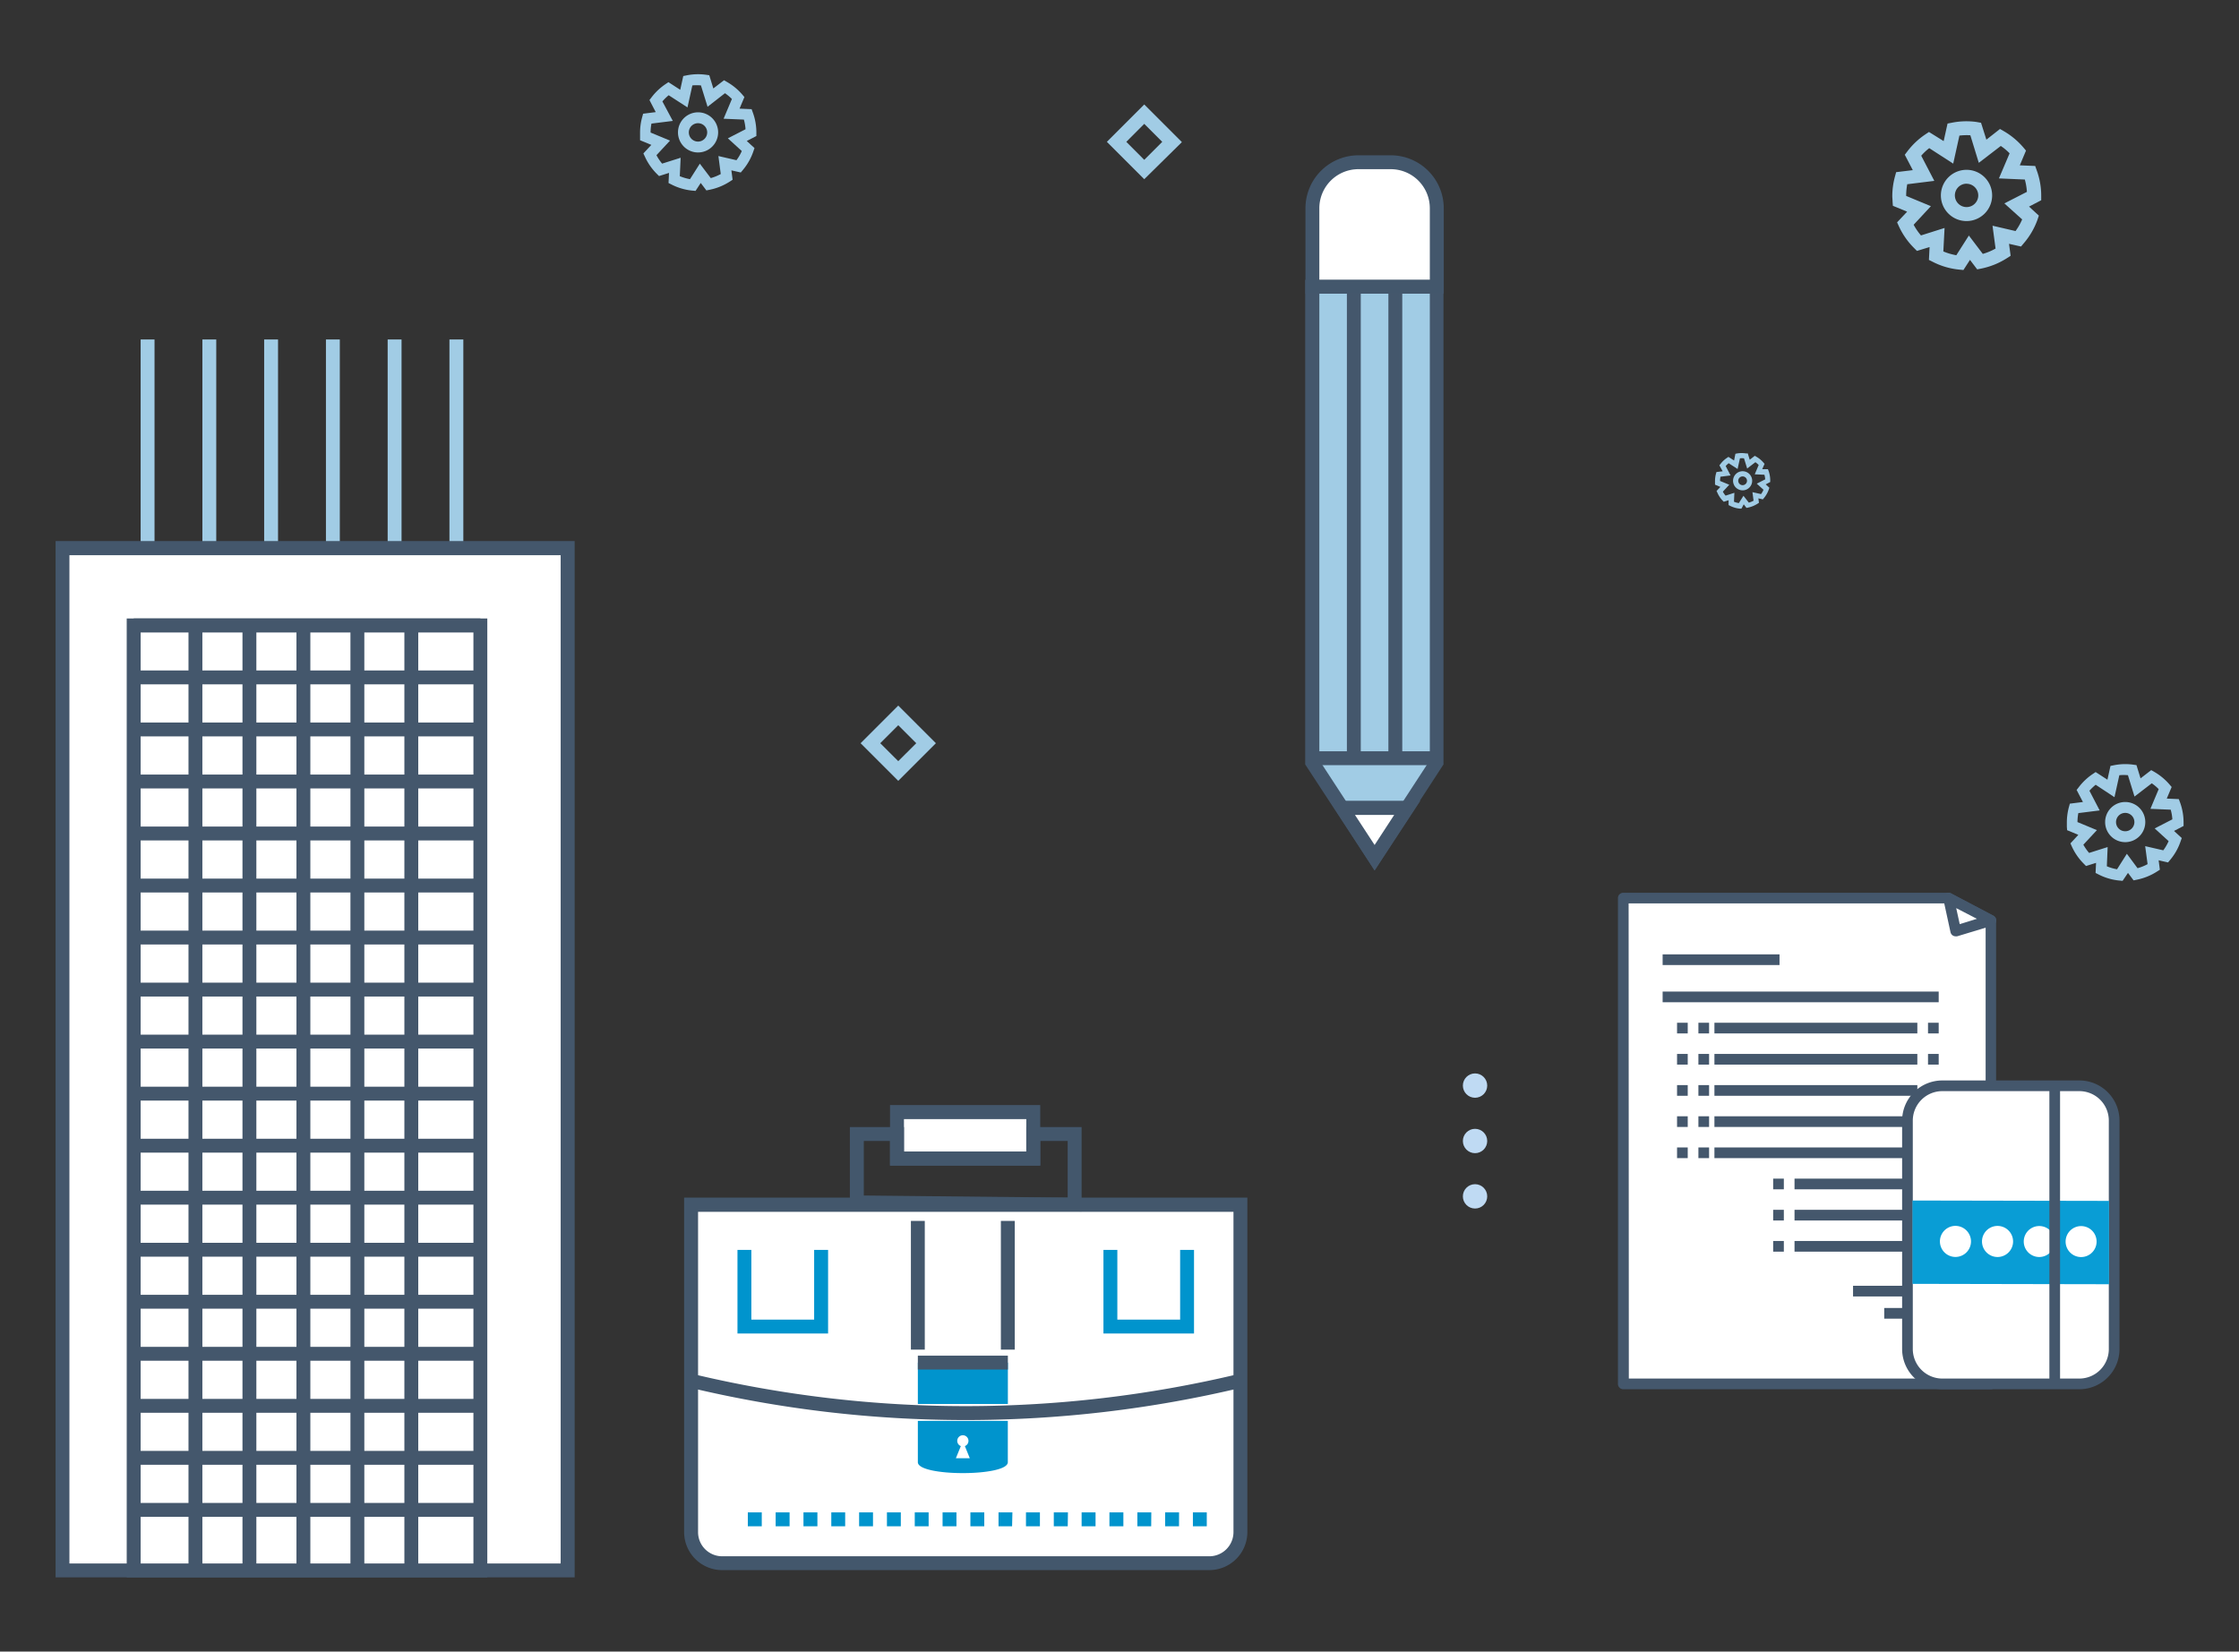 <?xml version="1.0" encoding="UTF-8"?> <svg xmlns="http://www.w3.org/2000/svg" id="e8a974e5-830b-4794-af6b-6f30ca790fbb" data-name="Layer 1" viewBox="0 0 419.31 309.37"><rect x="0" y="0" width="419.31" height="309.37" fill="#333333" stroke="none"/> <defs> <style>.bb7e6113-798f-418b-bdb7-a2cf4b9d379f{fill:#a1cce5;}.a1112f73-429d-41e2-94fe-877866d2efea{fill:#bfdaf3;}.ea7408fe-e048-4ee9-8d8f-5d65f6b6ed07{fill:#fff;}.b6878643-e65c-45e0-a342-3a0ffa4580c9{fill:#44576c;}.ab6dd4d4-8352-4b95-bda0-480f321bbb21{fill:#099dd5;}.b8cba373-5f75-4646-a3be-18f82b90ef3c{fill:#43576c;}.a92a2935-0d29-4ade-b68d-4f95a4299cc2{fill:#0094cd;}</style> </defs> <title>question</title> <path class="bb7e6113-798f-418b-bdb7-a2cf4b9d379f" d="M214.29,33.57l-7-7,7-7,7.05,7.05Zm-3.36-7,3.36,3.37,3.37-3.37-3.37-3.37Z"></path> <path class="bb7e6113-798f-418b-bdb7-a2cf4b9d379f" d="M367.7,50.58l-.8-.08A13.72,13.72,0,0,1,362,49.07l-.76-.38.12-2.41L359,47l-.56-.56a13.85,13.85,0,0,1-2.8-4l-.36-.79,1.88-2-2.67-1.1-.06-.8c0-.35-.05-.69-.05-1a14.08,14.08,0,0,1,.49-3.65l.23-.85,3.12-.38-1.5-2.88.5-.66a14.06,14.06,0,0,1,3.31-3.13l.72-.48L364,26.43l.73-3.29.84-.16a13.79,13.79,0,0,1,4.54-.14L371,23l1,3.16,2.55-2,.75.43a14.14,14.14,0,0,1,3.6,3l.52.62-1.16,2.76,2.88.12.29.82a13.8,13.8,0,0,1,.84,4.76l0,.84-2.28,1.19,1.84,1.69-.27.8A14,14,0,0,1,379,45.57l-.51.61-2.25-.51.3,2.24-.69.45a14.16,14.16,0,0,1-4.77,1.94l-.8.16-1.35-1.78Zm-3.76-3.48a11.47,11.47,0,0,0,2.43.71l2.35-3.69,2.61,3.44a11,11,0,0,0,2.39-1l-.57-4.28,4.31,1a10.94,10.94,0,0,0,1.24-2.18l-3.33-3,4.22-2.16a11.16,11.16,0,0,0-.39-2.31l-4.85-.21,2-4.7a10.32,10.32,0,0,0-1.65-1.38l-4.12,3.16L369,25.34a11.65,11.65,0,0,0-2.05.06l-1.16,5.25-4.49-2.9a10.09,10.09,0,0,0-1.5,1.42l2.45,4.71-5.07.63a11.73,11.73,0,0,0-.2,2.13v.06l4.63,1.92-3.23,3.48a11.11,11.11,0,0,0,1.37,2l4.42-1.4Z"></path> <path class="bb7e6113-798f-418b-bdb7-a2cf4b9d379f" d="M368.29,41.41a4.8,4.8,0,1,1,4.79-4.8A4.8,4.8,0,0,1,368.29,41.41Zm0-7a2.19,2.19,0,1,0,2.19,2.19A2.2,2.2,0,0,0,368.29,34.42Z"></path> <circle class="a1112f73-429d-41e2-94fe-877866d2efea" cx="276.24" cy="224.1" r="2.28"></circle> <circle class="a1112f73-429d-41e2-94fe-877866d2efea" cx="276.24" cy="213.73" r="2.28"></circle> <circle class="a1112f73-429d-41e2-94fe-877866d2efea" cx="276.24" cy="203.35" r="2.28"></circle> <polygon class="ea7408fe-e048-4ee9-8d8f-5d65f6b6ed07" points="304.04 168.23 304.04 259.23 372.86 259.23 372.86 172.41 364.92 168.23 304.04 168.23"></polygon> <path class="b6878643-e65c-45e0-a342-3a0ffa4580c9" d="M372.86,260.23H304a1,1,0,0,1-1-1v-91a1,1,0,0,1,1-1h60.88a1.12,1.12,0,0,1,.47.11l7.93,4.18a1,1,0,0,1,.54.89v86.82A1,1,0,0,1,372.86,260.23Zm-67.82-2h66.82V173l-7.19-3.78H305Z"></path> <polygon class="ea7408fe-e048-4ee9-8d8f-5d65f6b6ed07" points="364.92 168.23 372.86 172.41 366.26 174.4 364.92 168.23"></polygon> <path class="b6878643-e65c-45e0-a342-3a0ffa4580c9" d="M366.26,175.39a1,1,0,0,1-.51-.13,1,1,0,0,1-.47-.65l-1.34-6.17a1,1,0,0,1,1.45-1.1l7.93,4.18a1,1,0,0,1,.53,1,1,1,0,0,1-.7.86l-6.6,2A1,1,0,0,1,366.26,175.39Zm.09-5.28.66,3,3.22-1Z"></path> <rect class="b6878643-e65c-45e0-a342-3a0ffa4580c9" x="311.37" y="178.77" width="21.89" height="2"></rect> <rect class="b6878643-e65c-45e0-a342-3a0ffa4580c9" x="347.03" y="240.85" width="16.05" height="2"></rect> <rect class="b6878643-e65c-45e0-a342-3a0ffa4580c9" x="352.87" y="245.01" width="10.21" height="2"></rect> <rect class="b6878643-e65c-45e0-a342-3a0ffa4580c9" x="311.37" y="185.74" width="51.7" height="2"></rect> <path class="b6878643-e65c-45e0-a342-3a0ffa4580c9" d="M363.07,193.58h-2v-2h2Zm-4,0h-38v-2h38Zm-39,0h-2v-2h2Zm-4,0h-2v-2h2Z"></path> <path class="b6878643-e65c-45e0-a342-3a0ffa4580c9" d="M363.07,199.42h-2v-2h2Zm-4,0h-38v-2h38Zm-39,0h-2v-2h2Zm-4,0h-2v-2h2Z"></path> <path class="b6878643-e65c-45e0-a342-3a0ffa4580c9" d="M363.07,205.26h-2v-2h2Zm-4,0h-38v-2h38Zm-39,0h-2v-2h2Zm-4,0h-2v-2h2Z"></path> <path class="b6878643-e65c-45e0-a342-3a0ffa4580c9" d="M363.07,211.1h-2v-2h2Zm-4,0h-38v-2h38Zm-39,0h-2v-2h2Zm-4,0h-2v-2h2Z"></path> <path class="b6878643-e65c-45e0-a342-3a0ffa4580c9" d="M363.07,216.94h-2v-2h2Zm-4,0h-38v-2h38Zm-39,0h-2v-2h2Zm-4,0h-2v-2h2Z"></path> <path class="b6878643-e65c-45e0-a342-3a0ffa4580c9" d="M363.07,222.78h-2v-2h2Zm-4,0h-23v-2h23Zm-25,0h-2v-2h2Z"></path> <path class="b6878643-e65c-45e0-a342-3a0ffa4580c9" d="M363.07,228.62h-2v-2h2Zm-4,0h-23v-2h23Zm-25,0h-2v-2h2Z"></path> <path class="b6878643-e65c-45e0-a342-3a0ffa4580c9" d="M363.07,234.46h-2v-2h2Zm-4,0h-23v-2h23Zm-25,0h-2v-2h2Z"></path> <rect class="ea7408fe-e048-4ee9-8d8f-5d65f6b6ed07" x="357.22" y="203.39" width="38.71" height="55.84" rx="6.52"></rect> <path class="b6878643-e65c-45e0-a342-3a0ffa4580c9" d="M389.41,260.23H363.75a7.54,7.54,0,0,1-7.53-7.53V209.91a7.53,7.53,0,0,1,7.53-7.52h25.66a7.52,7.52,0,0,1,7.52,7.52V252.7A7.53,7.53,0,0,1,389.41,260.23Zm-25.66-55.84a5.53,5.53,0,0,0-5.53,5.52V252.7a5.54,5.54,0,0,0,5.53,5.53h25.66a5.53,5.53,0,0,0,5.52-5.53V209.91a5.52,5.52,0,0,0-5.52-5.52Z"></path> <polygon class="ab6dd4d4-8352-4b95-bda0-480f321bbb21" points="394.97 240.56 358.16 240.49 358.16 224.88 394.97 224.95 394.97 240.56"></polygon> <path class="ea7408fe-e048-4ee9-8d8f-5d65f6b6ed07" d="M369.12,232.54a2.91,2.91,0,1,1-2.9-2.91A2.92,2.92,0,0,1,369.12,232.54Z"></path> <path class="ea7408fe-e048-4ee9-8d8f-5d65f6b6ed07" d="M377,232.55a2.91,2.91,0,1,1-2.9-2.91A2.91,2.91,0,0,1,377,232.55Z"></path> <path class="ea7408fe-e048-4ee9-8d8f-5d65f6b6ed07" d="M384.8,232.57a2.9,2.9,0,1,1-2.9-2.91A2.89,2.89,0,0,1,384.8,232.57Z"></path> <path class="ea7408fe-e048-4ee9-8d8f-5d65f6b6ed07" d="M392.64,232.58a2.9,2.9,0,1,1-2.89-2.91A2.9,2.9,0,0,1,392.64,232.58Z"></path> <rect class="b6878643-e65c-45e0-a342-3a0ffa4580c9" x="383.8" y="203.39" width="2" height="55.84"></rect> <polygon class="bb7e6113-798f-418b-bdb7-a2cf4b9d379f" points="245.78 53.72 245.78 124.95 245.78 142.8 257.43 160.66 269.07 142.8 269.07 124.95 269.07 53.72 245.78 53.72"></polygon> <path class="b6878643-e65c-45e0-a342-3a0ffa4580c9" d="M257.43,163.05l-13-19.86V52.42h25.9v90.77Zm-10.35-20.63,10.35,15.86,10.34-15.86V55H247.08Z"></path> <rect class="b6878643-e65c-45e0-a342-3a0ffa4580c9" x="260.01" y="53.72" width="2.6" height="88.3"></rect> <rect class="b6878643-e65c-45e0-a342-3a0ffa4580c9" x="252.24" y="53.72" width="2.6" height="88.3"></rect> <rect class="b6878643-e65c-45e0-a342-3a0ffa4580c9" x="245.78" y="140.73" width="23.29" height="2.6"></rect> <polygon class="ea7408fe-e048-4ee9-8d8f-5d65f6b6ed07" points="251.35 151.34 257.43 160.66 263.5 151.34 251.35 151.34"></polygon> <path class="b6878643-e65c-45e0-a342-3a0ffa4580c9" d="M257.43,163.05,249,150h17Zm-3.68-10.4,3.68,5.63,3.67-5.63Z"></path> <path class="ea7408fe-e048-4ee9-8d8f-5d65f6b6ed07" d="M245.78,30.43h16.68A6.61,6.61,0,0,1,269.07,37V47.11a6.61,6.61,0,0,1-6.61,6.61H245.78a0,0,0,0,1,0,0V30.43A0,0,0,0,1,245.78,30.43Z" transform="translate(215.35 299.51) rotate(-90)"></path> <path class="b8cba373-5f75-4646-a3be-18f82b90ef3c" d="M270.38,55h-25.9V39a9.93,9.93,0,0,1,9.91-9.91h6.07A9.93,9.93,0,0,1,270.38,39Zm-23.3-2.61h20.69V39a7.32,7.32,0,0,0-7.31-7.31h-6.07A7.32,7.32,0,0,0,247.08,39Z"></path> <path class="bb7e6113-798f-418b-bdb7-a2cf4b9d379f" d="M397.51,165l-.63-.06a10.76,10.76,0,0,1-3.84-1.12l-.59-.3.09-1.89-1.88.59-.43-.44a11,11,0,0,1-2.21-3.18l-.28-.62,1.48-1.6-2.1-.87-.05-.63q0-.41,0-.81a11.14,11.14,0,0,1,.38-2.87l.18-.66,2.45-.31-1.18-2.26.4-.51a10.85,10.85,0,0,1,2.6-2.46l.56-.38,2.21,1.43.57-2.58.66-.13a10.86,10.86,0,0,1,3.56-.11l.65.09.76,2.48,2-1.54.6.34a11.1,11.1,0,0,1,2.82,2.34l.41.48-.92,2.17,2.26.1.24.64a11,11,0,0,1,.65,3.74l0,.65-1.79.93,1.45,1.33-.22.63a10.77,10.77,0,0,1-1.95,3.46l-.4.48-1.76-.4.23,1.76-.54.35a10.94,10.94,0,0,1-3.75,1.52l-.63.13-1.05-1.4Zm-2.95-2.73a8.93,8.93,0,0,0,1.91.56l1.84-2.9,2,2.7a9,9,0,0,0,1.88-.76l-.45-3.37,3.39.78a8.83,8.83,0,0,0,1-1.72l-2.61-2.38,3.31-1.7a8.57,8.57,0,0,0-.31-1.81l-3.8-.16,1.55-3.69a8,8,0,0,0-1.3-1.09l-3.23,2.48-1.23-4a8.62,8.62,0,0,0-1.61,0l-.91,4.12L392.47,147a9.52,9.52,0,0,0-1.17,1.12l1.92,3.69-4,.5a9.38,9.38,0,0,0-.16,1.68v0l3.64,1.51-2.54,2.73a9.68,9.68,0,0,0,1.08,1.54l3.47-1.1Z"></path> <path class="bb7e6113-798f-418b-bdb7-a2cf4b9d379f" d="M398,157.75a3.76,3.76,0,1,1,3.76-3.76A3.76,3.76,0,0,1,398,157.75Zm0-5.48a1.72,1.72,0,1,0,1.72,1.72A1.72,1.72,0,0,0,398,152.27Z"></path> <path class="bb7e6113-798f-418b-bdb7-a2cf4b9d379f" d="M130.26,35.76l-.63-.06a10.82,10.82,0,0,1-3.84-1.12l-.59-.3.09-1.89-1.87.59-.44-.44a10.91,10.91,0,0,1-2.2-3.18l-.29-.62,1.49-1.6-2.11-.87,0-.63c0-.27,0-.54,0-.81a10.68,10.68,0,0,1,.39-2.87l.18-.66L122.8,21l-1.17-2.26.39-.51a11,11,0,0,1,2.6-2.46l.56-.38,2.21,1.43.57-2.58.66-.13a10.87,10.87,0,0,1,3.56-.11l.65.09.76,2.48,2-1.54.59.34A10.93,10.93,0,0,1,139,17.7l.41.48-.91,2.17,2.26.1.23.64a10.79,10.79,0,0,1,.66,3.74l0,.65-1.8.93,1.45,1.33-.22.63a10.77,10.77,0,0,1-1.95,3.46l-.4.48-1.76-.4.23,1.76-.54.35a10.89,10.89,0,0,1-3.74,1.52l-.63.13-1.06-1.4ZM127.31,33a9.28,9.28,0,0,0,1.91.56l1.84-2.9,2.05,2.7a9,9,0,0,0,1.87-.76l-.44-3.37,3.38.78a8.34,8.34,0,0,0,1-1.72l-2.61-2.38,3.31-1.7a8.57,8.57,0,0,0-.31-1.81l-3.8-.16,1.56-3.7a9.55,9.55,0,0,0-1.3-1.08L132.51,20l-1.24-4a8.65,8.65,0,0,0-1.61,0l-.91,4.12-3.52-2.28A8.93,8.93,0,0,0,124.05,19L126,22.65l-4,.5a8.54,8.54,0,0,0-.16,1.68v0l3.64,1.51-2.54,2.73A9,9,0,0,0,124,30.65l3.47-1.1Z"></path> <path class="bb7e6113-798f-418b-bdb7-a2cf4b9d379f" d="M130.73,28.56a3.76,3.76,0,1,1,3.76-3.76A3.77,3.77,0,0,1,130.73,28.56Zm0-5.48a1.72,1.72,0,1,0,1.71,1.72A1.72,1.72,0,0,0,130.73,23.08Z"></path> <path class="bb7e6113-798f-418b-bdb7-a2cf4b9d379f" d="M326.13,95.28l-.3,0a5.14,5.14,0,0,1-1.83-.53l-.28-.14,0-.91-.9.29-.21-.21a5.14,5.14,0,0,1-1-1.52l-.14-.29.71-.76-1-.42,0-.3c0-.13,0-.26,0-.39a5.18,5.18,0,0,1,.18-1.36l.09-.32,1.16-.14L322,87.17l.19-.24a4.92,4.92,0,0,1,1.24-1.17l.26-.18,1.06.68L325,85l.31-.06a5.09,5.09,0,0,1,1.7,0l.31,0,.36,1.18.95-.74.29.17a5.09,5.09,0,0,1,1.34,1.11l.2.23-.44,1,1.07,0,.12.3a5.38,5.38,0,0,1,.31,1.78l0,.32-.85.44.69.63-.1.3a5.17,5.17,0,0,1-.93,1.65l-.19.23-.84-.19.11.83-.26.17a5.32,5.32,0,0,1-1.78.73l-.3.06-.51-.67Zm-1.4-1.3a4,4,0,0,0,.91.26l.87-1.37,1,1.28a4,4,0,0,0,.89-.36l-.21-1.6,1.61.36a3.6,3.6,0,0,0,.46-.81L329,90.6l1.58-.81a4.19,4.19,0,0,0-.15-.86l-1.81-.08.74-1.75a4.38,4.38,0,0,0-.62-.52l-1.54,1.18-.59-1.91a3.84,3.84,0,0,0-.76,0l-.44,2-1.67-1.08a4,4,0,0,0-.56.53l.91,1.76-1.89.24a4.23,4.23,0,0,0-.08.79v0l1.73.71-1.2,1.3a3.75,3.75,0,0,0,.51.74l1.65-.53Z"></path> <path class="bb7e6113-798f-418b-bdb7-a2cf4b9d379f" d="M326.35,91.85a1.79,1.79,0,1,1,1.79-1.79A1.79,1.79,0,0,1,326.35,91.85Zm0-2.61a.82.82,0,0,0,0,1.64.82.82,0,0,0,0-1.64Z"></path> <path class="bb7e6113-798f-418b-bdb7-a2cf4b9d379f" d="M168.22,146.27l-7.05-7.05,7.05-7.05,7.05,7.05Zm-3.37-7.05,3.37,3.36,3.37-3.36-3.37-3.37Z"></path> <rect class="bb7e6113-798f-418b-bdb7-a2cf4b9d379f" x="26.34" y="63.59" width="2.6" height="53.56"></rect> <rect class="bb7e6113-798f-418b-bdb7-a2cf4b9d379f" x="37.9" y="63.59" width="2.6" height="53.56"></rect> <rect class="bb7e6113-798f-418b-bdb7-a2cf4b9d379f" x="49.47" y="63.59" width="2.6" height="53.56"></rect> <rect class="bb7e6113-798f-418b-bdb7-a2cf4b9d379f" x="61.04" y="63.59" width="2.6" height="53.56"></rect> <rect class="bb7e6113-798f-418b-bdb7-a2cf4b9d379f" x="72.6" y="63.59" width="2.6" height="53.56"></rect> <rect class="bb7e6113-798f-418b-bdb7-a2cf4b9d379f" x="84.17" y="63.59" width="2.6" height="53.56"></rect> <path class="ea7408fe-e048-4ee9-8d8f-5d65f6b6ed07" d="M129.42,225.64H232.3a0,0,0,0,1,0,0v62.7a4.47,4.47,0,0,1-4.47,4.47H133.89a4.47,4.47,0,0,1-4.47-4.47v-62.7A0,0,0,0,1,129.42,225.64Z"></path> <path class="b8cba373-5f75-4646-a3be-18f82b90ef3c" d="M226.48,294.11H135.24a7.13,7.13,0,0,1-7.12-7.12V224.34H233.6V287A7.13,7.13,0,0,1,226.48,294.11ZM130.73,227v60a4.52,4.52,0,0,0,4.51,4.52h91.24A4.53,4.53,0,0,0,231,287V227Z"></path> <path class="b8cba373-5f75-4646-a3be-18f82b90ef3c" d="M180.86,266a222.06,222.06,0,0,1-51.74-6.09l.61-2.54a220.05,220.05,0,0,0,102.26,0l.61,2.54A222.06,222.06,0,0,1,180.86,266Z"></path> <rect class="a92a2935-0d29-4ade-b68d-4f95a4299cc2" x="171.89" y="255.25" width="16.86" height="7.74"></rect> <path class="a92a2935-0d29-4ade-b68d-4f95a4299cc2" d="M171.89,266.16v7.74c0,2.72,16.85,2.72,16.85,0v-7.74Zm7.12,7,.93-2.28a1.05,1.05,0,1,1,.76,0l.92,2.28Z"></path> <rect class="b8cba373-5f75-4646-a3be-18f82b90ef3c" x="171.89" y="253.94" width="16.86" height="2.6"></rect> <rect class="b8cba373-5f75-4646-a3be-18f82b90ef3c" x="170.59" y="228.7" width="2.6" height="24.11"></rect> <rect class="b8cba373-5f75-4646-a3be-18f82b90ef3c" x="187.44" y="228.7" width="2.6" height="24.11"></rect> <path class="a92a2935-0d29-4ade-b68d-4f95a4299cc2" d="M226,285.9h-2.6v-2.6H226Zm-5.2,0H218.2v-2.6h2.61Zm-5.21,0H213v-2.6h2.61Zm-5.21,0h-2.61v-2.6h2.61Zm-5.21,0h-2.61v-2.6h2.61Zm-5.21,0h-2.61v-2.6H200Zm-5.21,0h-2.61v-2.6h2.61Zm-5.21,0H187v-2.6h2.6Zm-5.21,0h-2.6v-2.6h2.6Zm-5.21,0h-2.6v-2.6h2.6Zm-5.21,0h-2.6v-2.6h2.6Zm-5.21,0h-2.6v-2.6h2.6Zm-5.21,0h-2.6v-2.6h2.6Zm-5.21,0h-2.6v-2.6h2.6Zm-5.2,0h-2.61v-2.6h2.61Zm-5.21,0h-2.61v-2.6h2.61Zm-5.21,0h-2.61v-2.6h2.61Z"></path> <rect class="ea7408fe-e048-4ee9-8d8f-5d65f6b6ed07" x="167.98" y="208.32" width="25.52" height="8.7"></rect> <path class="b8cba373-5f75-4646-a3be-18f82b90ef3c" d="M194.81,218.33H166.68V207h28.13Zm-25.52-2.61H192.2v-6.09H169.29Z"></path> <path class="b8cba373-5f75-4646-a3be-18f82b90ef3c" d="M202.56,226.94l-43.4-.46V211.12h10.13v4.6H192.2v-4.6h10.36Zm-40.79-3,38.18.4V213.73h-5.14v4.6H166.68v-4.6h-4.91Z"></path> <polygon class="a92a2935-0d29-4ade-b68d-4f95a4299cc2" points="155.08 249.79 138.11 249.79 138.11 234.13 140.71 234.13 140.71 247.19 152.47 247.19 152.47 234.13 155.08 234.13 155.08 249.79"></polygon> <polygon class="a92a2935-0d29-4ade-b68d-4f95a4299cc2" points="223.61 249.79 206.65 249.79 206.65 234.13 209.25 234.13 209.25 247.19 221.01 247.19 221.01 234.13 223.61 234.13 223.61 249.79"></polygon> <rect class="ea7408fe-e048-4ee9-8d8f-5d65f6b6ed07" x="11.71" y="102.66" width="94.61" height="191.51"></rect> <path class="b6878643-e65c-45e0-a342-3a0ffa4580c9" d="M107.62,295.47H10.41V101.35h97.21ZM13,292.87h92V104H13Z"></path> <rect class="ea7408fe-e048-4ee9-8d8f-5d65f6b6ed07" x="25.04" y="117.15" width="64.93" height="177.02"></rect> <path class="b6878643-e65c-45e0-a342-3a0ffa4580c9" d="M91.26,295.47H23.73V115.85H91.26Zm-64.92-2.6H88.66V118.45H26.34Z"></path> <rect class="b6878643-e65c-45e0-a342-3a0ffa4580c9" x="25.04" y="115.85" width="64.93" height="2.6"></rect> <rect class="b6878643-e65c-45e0-a342-3a0ffa4580c9" x="25.04" y="125.59" width="64.93" height="2.6"></rect> <rect class="b6878643-e65c-45e0-a342-3a0ffa4580c9" x="25.04" y="135.34" width="64.93" height="2.6"></rect> <rect class="b6878643-e65c-45e0-a342-3a0ffa4580c9" x="25.04" y="145.09" width="64.93" height="2.6"></rect> <rect class="b6878643-e65c-45e0-a342-3a0ffa4580c9" x="25.04" y="154.83" width="64.93" height="2.6"></rect> <rect class="b6878643-e65c-45e0-a342-3a0ffa4580c9" x="25.04" y="164.58" width="64.93" height="2.6"></rect> <rect class="b6878643-e65c-45e0-a342-3a0ffa4580c9" x="25.04" y="174.32" width="64.93" height="2.6"></rect> <rect class="b6878643-e65c-45e0-a342-3a0ffa4580c9" x="25.04" y="184.07" width="64.93" height="2.6"></rect> <rect class="b6878643-e65c-45e0-a342-3a0ffa4580c9" x="25.04" y="193.81" width="64.93" height="2.6"></rect> <rect class="b6878643-e65c-45e0-a342-3a0ffa4580c9" x="25.04" y="203.56" width="64.93" height="2.6"></rect> <rect class="b6878643-e65c-45e0-a342-3a0ffa4580c9" x="25.04" y="213.31" width="64.93" height="2.6"></rect> <rect class="b6878643-e65c-45e0-a342-3a0ffa4580c9" x="25.04" y="223.05" width="64.93" height="2.6"></rect> <rect class="b6878643-e65c-45e0-a342-3a0ffa4580c9" x="25.04" y="232.8" width="64.93" height="2.6"></rect> <rect class="b6878643-e65c-45e0-a342-3a0ffa4580c9" x="25.04" y="242.54" width="64.93" height="2.6"></rect> <rect class="b6878643-e65c-45e0-a342-3a0ffa4580c9" x="25.04" y="252.29" width="64.93" height="2.6"></rect> <rect class="b6878643-e65c-45e0-a342-3a0ffa4580c9" x="25.04" y="262.04" width="64.93" height="2.6"></rect> <rect class="b6878643-e65c-45e0-a342-3a0ffa4580c9" x="25.04" y="271.78" width="64.93" height="2.6"></rect> <rect class="b6878643-e65c-45e0-a342-3a0ffa4580c9" x="25.04" y="281.53" width="64.93" height="2.6"></rect> <rect class="b6878643-e65c-45e0-a342-3a0ffa4580c9" x="35.3" y="117.15" width="2.6" height="177.02"></rect> <rect class="b6878643-e65c-45e0-a342-3a0ffa4580c9" x="45.41" y="117.15" width="2.6" height="177.02"></rect> <rect class="b6878643-e65c-45e0-a342-3a0ffa4580c9" x="55.52" y="117.15" width="2.6" height="177.02"></rect> <rect class="b6878643-e65c-45e0-a342-3a0ffa4580c9" x="65.63" y="117.15" width="2.6" height="177.02"></rect> <rect class="b6878643-e65c-45e0-a342-3a0ffa4580c9" x="75.73" y="117.15" width="2.6" height="177.02"></rect> </svg> 